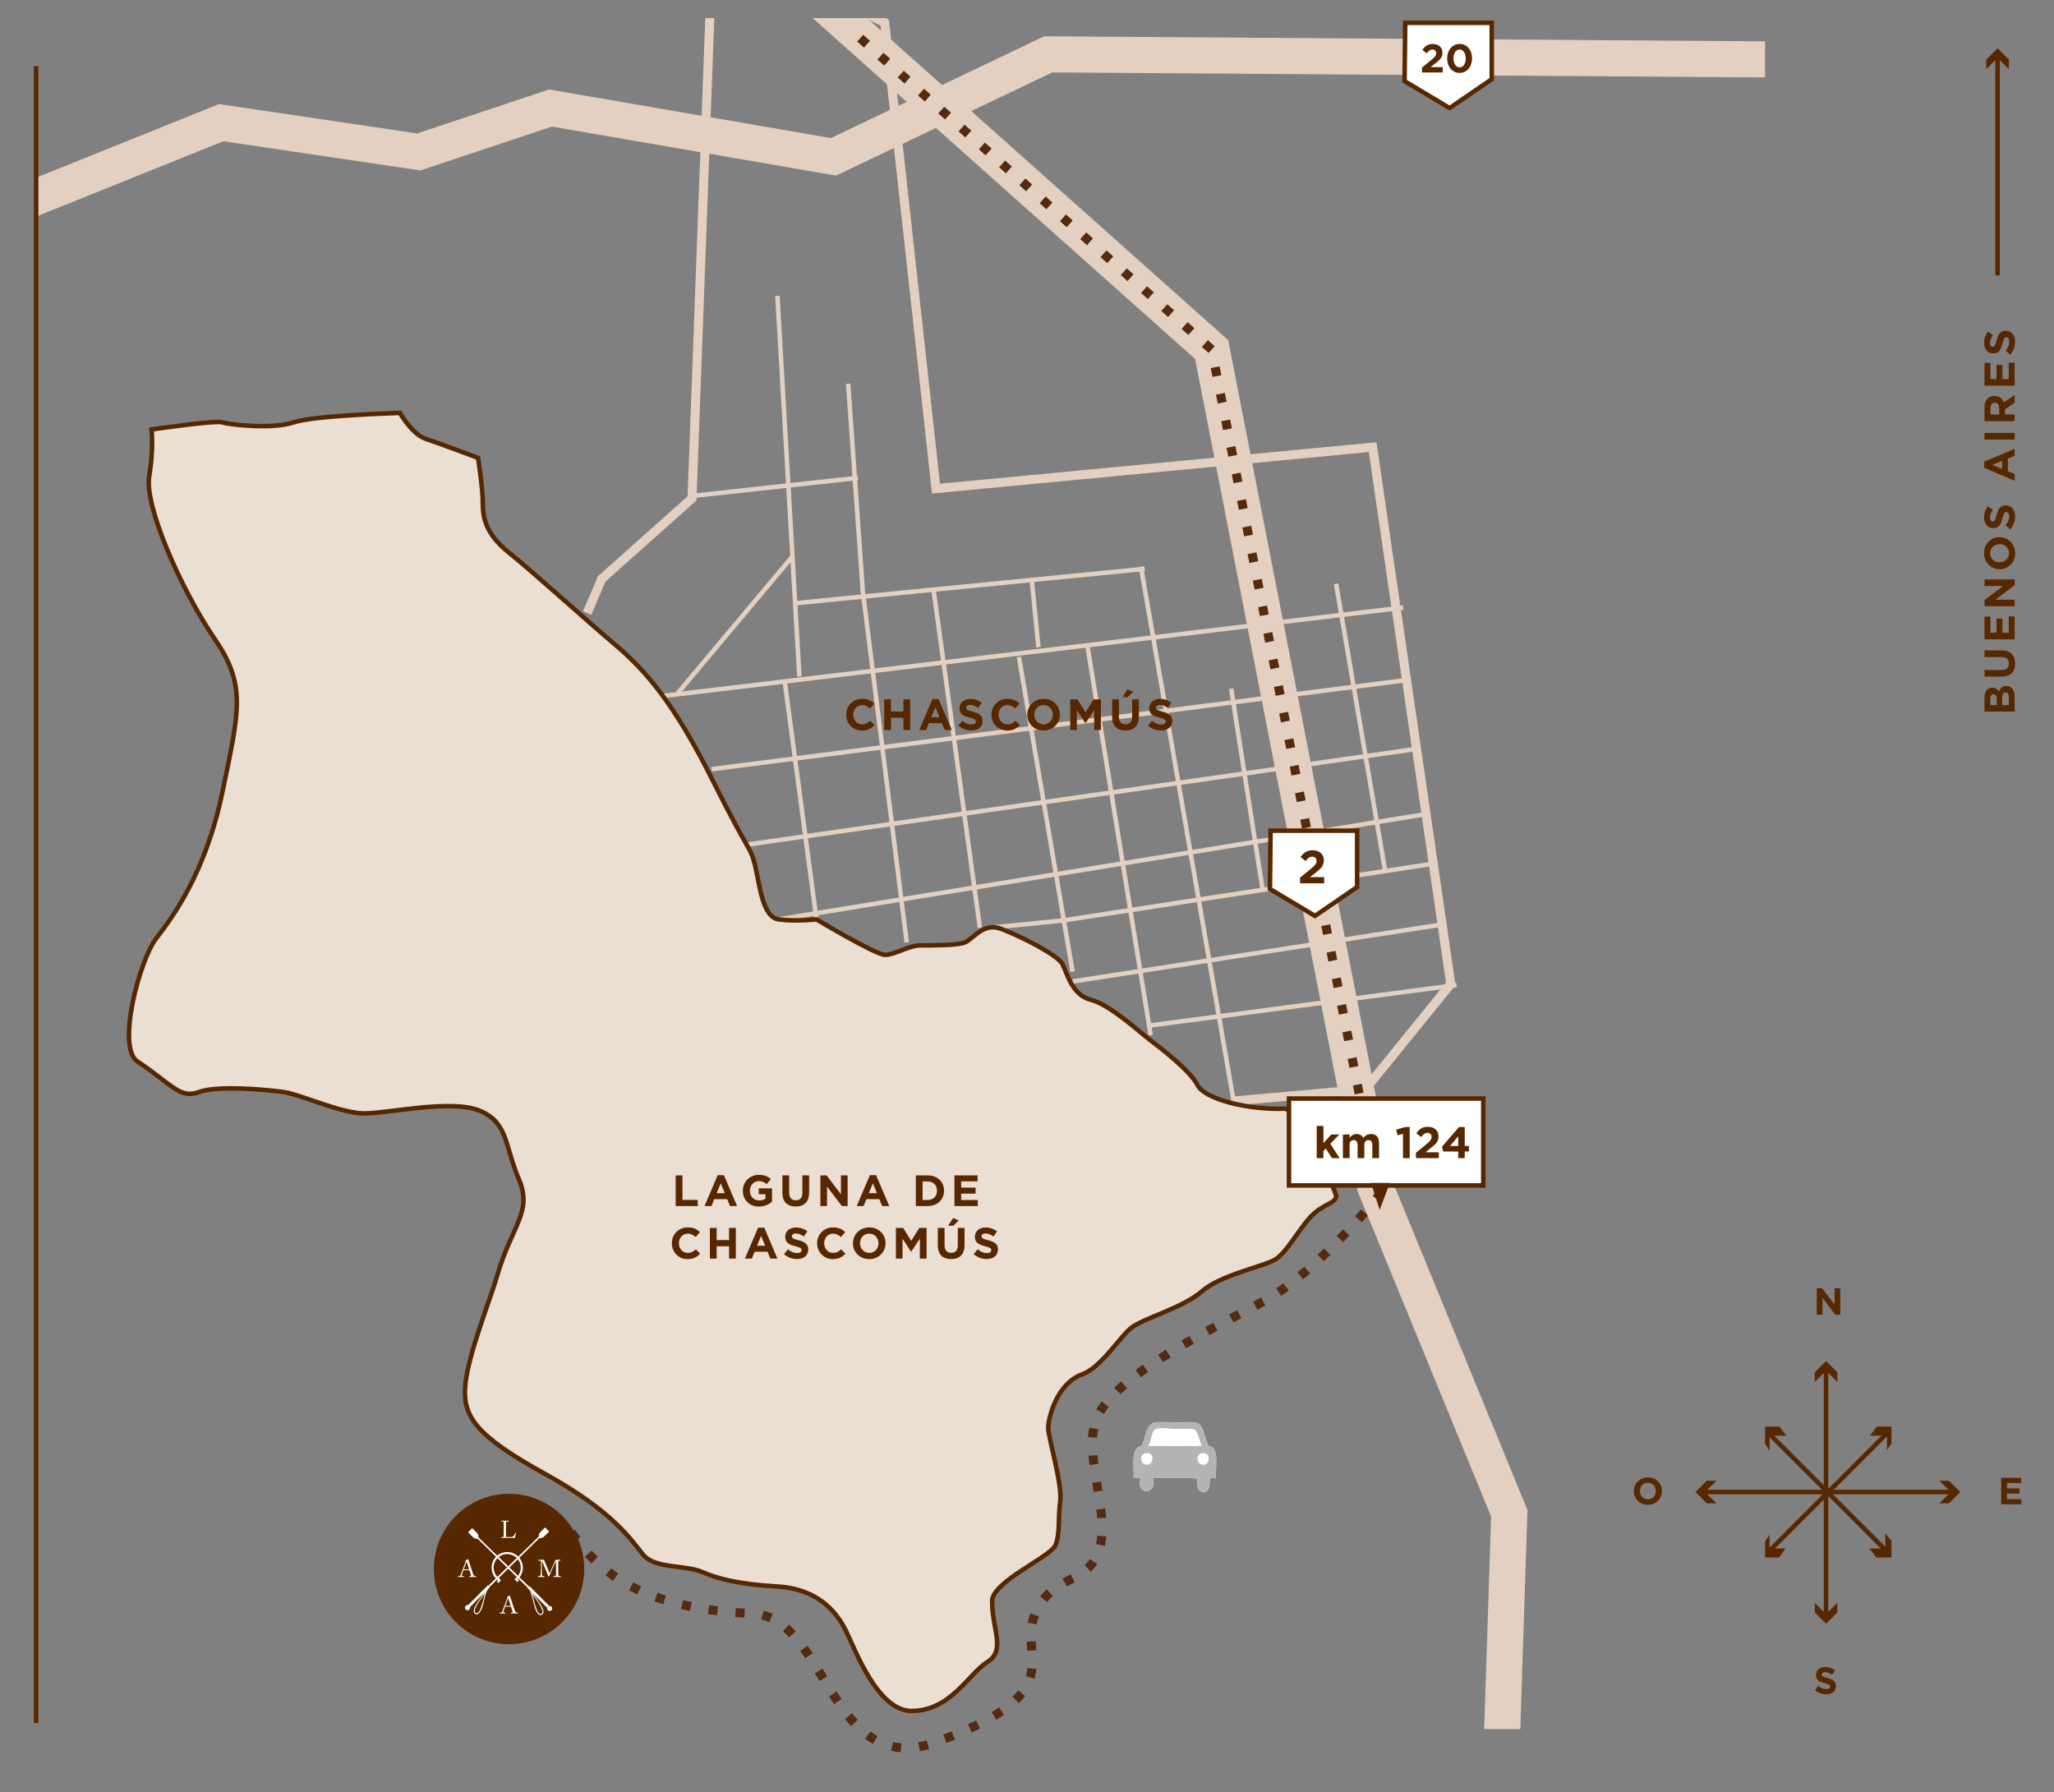 <?xml version="1.0" encoding="utf-8"?>
<!-- Generator: Adobe Illustrator 15.0.1, SVG Export Plug-In . SVG Version: 6.00 Build 0)  -->
<!DOCTYPE svg PUBLIC "-//W3C//DTD SVG 1.1//EN" "http://www.w3.org/Graphics/SVG/1.1/DTD/svg11.dtd">
<svg version="1.1" id="Layer_1" xmlns="http://www.w3.org/2000/svg" xmlns:xlink="http://www.w3.org/1999/xlink" x="0px" y="0px"
	 width="455px" height="397px" viewBox="0 0 455 397" enable-background="new 0 0 455 397" xml:space="preserve">
<rect x="0" y="0" width="455" height="397" fill="#808080" stroke="none"/>
<g>
	<g>
		<g>
			<path fill="#572700" d="M446.281,154.441v3.176h-6.676v-3.1c0-1.363,0.677-2.203,1.727-2.203h0.019c0.754,0,1.173,0.4,1.44,0.877
				c0.296-0.771,0.744-1.249,1.64-1.249h0.02C445.671,151.942,446.281,152.935,446.281,154.441z M441.58,153.773
				c-0.439,0-0.688,0.344-0.688,0.963v1.45h1.412v-1.354c0-0.648-0.21-1.059-0.706-1.059H441.58z M444.25,153.402
				c-0.448,0-0.725,0.333-0.725,1.086v1.698h1.469v-1.745c0-0.648-0.229-1.039-0.726-1.039H444.25z"/>
			<path fill="#572700" d="M446.386,146.996c0,1.793-1.001,2.89-2.966,2.89h-3.814v-1.469h3.776c1.088,0,1.65-0.544,1.65-1.44
				s-0.544-1.439-1.603-1.439h-3.824v-1.469h3.767C445.395,144.068,446.386,145.203,446.386,146.996z"/>
			<path fill="#572700" d="M446.281,141.621h-6.676v-5.036h1.307v3.577h1.354v-3.147h1.307v3.147h1.401v-3.625h1.307V141.621z"/>
			<path fill="#572700" d="M446.281,129.598l-4.244,3.233h4.244v1.449h-6.676v-1.354l4.11-3.128h-4.11v-1.45h6.676V129.598z"/>
			<path fill="#572700" d="M446.396,122.553c0,2.06-1.535,3.538-3.433,3.538h-0.02c-1.897,0-3.452-1.498-3.452-3.557
				c0-2.06,1.535-3.538,3.433-3.538h0.02C444.841,118.996,446.396,120.493,446.396,122.553z M442.943,120.531
				c-1.145,0-2.098,0.839-2.098,2.022s0.935,2.002,2.078,2.002h0.02c1.145,0,2.098-0.839,2.098-2.021s-0.935-2.003-2.078-2.003
				H442.943z"/>
			<path fill="#572700" d="M446.377,114.411c0,1.011-0.354,2.031-1.068,2.833l-1.04-0.868c0.496-0.601,0.812-1.23,0.812-1.993
				c0-0.601-0.239-0.963-0.63-0.963h-0.02c-0.371,0-0.562,0.229-0.849,1.345c-0.343,1.345-0.715,2.212-2.041,2.212h-0.019
				c-1.211,0-2.013-0.973-2.013-2.336c0-0.973,0.306-1.803,0.85-2.479l1.105,0.763c-0.41,0.591-0.657,1.173-0.657,1.736
				s0.257,0.858,0.581,0.858h0.02c0.438,0,0.581-0.286,0.877-1.44c0.354-1.354,0.84-2.117,2.003-2.117h0.02
				C445.633,111.96,446.377,112.971,446.377,114.411z"/>
			<path fill="#572700" d="M446.281,100.95l-1.497,0.61v2.823l1.497,0.61v1.497l-6.724-2.861v-1.354l6.724-2.861V100.95z
				 M441.322,102.972l2.165,0.887v-1.774L441.322,102.972z"/>
			<path fill="#572700" d="M446.281,97.368h-6.676v-1.469h6.676V97.368z"/>
			<path fill="#572700" d="M446.281,89.225l-2.137,1.43v1.154h2.137v1.468h-6.676v-3.052c0-1.573,0.83-2.518,2.203-2.518h0.019
				c1.078,0,1.755,0.582,2.07,1.431l2.384-1.631V89.225z M441.885,89.196c-0.629,0-0.954,0.438-0.954,1.154v1.459h1.917v-1.488
				c0-0.715-0.381-1.125-0.943-1.125H441.885z"/>
			<path fill="#572700" d="M446.281,85.432h-6.676v-5.035h1.307v3.576h1.354v-3.147h1.307v3.147h1.401v-3.624h1.307V85.432z"/>
			<path fill="#572700" d="M446.377,75.717c0,1.011-0.354,2.031-1.068,2.833l-1.04-0.868c0.496-0.601,0.812-1.23,0.812-1.993
				c0-0.601-0.239-0.963-0.63-0.963h-0.02c-0.371,0-0.562,0.229-0.849,1.345c-0.343,1.345-0.715,2.212-2.041,2.212h-0.019
				c-1.211,0-2.013-0.973-2.013-2.336c0-0.973,0.306-1.803,0.85-2.479l1.105,0.763c-0.41,0.591-0.657,1.173-0.657,1.736
				s0.257,0.858,0.581,0.858h0.02c0.438,0,0.581-0.286,0.877-1.44c0.354-1.354,0.84-2.117,2.003-2.117h0.02
				C445.633,73.266,446.377,74.277,446.377,75.717z"/>
		</g>
	</g>
	<g>
		<g>
			<line fill="none" stroke="#572700" stroke-miterlimit="10" x1="442.5" y1="61" x2="442.5" y2="12"/>
			<g>
				<polygon fill="#572700" points="445,15.333 442.5,12.822 440,15.333 440,13.203 442.5,10.693 445,13.203 				"/>
			</g>
		</g>
	</g>
</g>
<g>
	<defs>
		<rect id="SVGID_1_" x="8" y="4" width="383" height="379"/>
	</defs>
	<clipPath id="SVGID_2_">
		<use xlink:href="#SVGID_1_"  overflow="visible"/>
	</clipPath>
	<g clip-path="url(#SVGID_2_)">
		<line fill="none" stroke="#E3D0C0" stroke-miterlimit="10" x1="146.811" y1="154.17" x2="310.828" y2="134.573"/>
		<line fill="none" stroke="#E3D0C0" stroke-miterlimit="10" x1="157.617" y1="170.384" x2="311.673" y2="150.621"/>
		<line fill="none" stroke="#E3D0C0" stroke-miterlimit="10" x1="165.185" y1="187.135" x2="314.206" y2="165.825"/>
		<line fill="none" stroke="#E3D0C0" stroke-miterlimit="10" x1="172.477" y1="203.647" x2="316.741" y2="180.183"/>
		<polyline fill="none" stroke="#E3D0C0" stroke-miterlimit="10" points="318.43,191.163 235.438,203.89 219.227,205.512 		"/>
		<line fill="none" stroke="#E3D0C0" stroke-miterlimit="10" x1="237.604" y1="217.4" x2="320.119" y2="204.678"/>
		<line fill="none" stroke="#E3D0C0" stroke-miterlimit="10" x1="254.896" y1="227.128" x2="322.652" y2="218.192"/>
		<line fill="none" stroke="#E3D0C0" stroke-miterlimit="10" x1="175.989" y1="133.636" x2="253.575" y2="126"/>
		<line fill="none" stroke="#E3D0C0" stroke-miterlimit="10" x1="230.036" y1="143.362" x2="228.595" y2="128.882"/>
		<line fill="none" stroke="#E3D0C0" stroke-miterlimit="10" x1="177.074" y1="149.847" x2="172.211" y2="65.541"/>
		<line fill="none" stroke="#E3D0C0" stroke-miterlimit="10" x1="153.291" y1="109.857" x2="190.044" y2="105.855"/>
		<line fill="none" stroke="#E3D0C0" stroke-miterlimit="10" x1="240.845" y1="142.821" x2="254.896" y2="229.289"/>
		<line fill="none" stroke="#E3D0C0" stroke-miterlimit="10" x1="252.733" y1="125.529" x2="273.269" y2="243.881"/>
		<line fill="none" stroke="#E3D0C0" stroke-miterlimit="10" x1="272.729" y1="152.549" x2="279.752" y2="197.405"/>
		<line fill="none" stroke="#E3D0C0" stroke-miterlimit="10" x1="295.969" y1="129.311" x2="306.775" y2="192.54"/>
		<line fill="none" stroke="#E3D0C0" stroke-miterlimit="10" x1="237.604" y1="215.238" x2="225.713" y2="145.524"/>
		<line fill="none" stroke="#E3D0C0" stroke-miterlimit="10" x1="175.454" y1="123.366" x2="150.053" y2="153.63"/>
		<line fill="none" stroke="#E3D0C0" stroke-miterlimit="10" x1="217.066" y1="205.511" x2="206.799" y2="130.635"/>
		<polyline fill="none" stroke="#E3D0C0" stroke-miterlimit="10" points="200.854,208.753 191.125,130.933 187.883,84.996 		"/>
		<line fill="none" stroke="#E3D0C0" stroke-miterlimit="10" x1="180.862" y1="203.647" x2="173.832" y2="150.927"/>
		<polyline fill="none" stroke="#E3D0C0" stroke-width="2" stroke-miterlimit="10" points="130.057,135.797 133.299,128.229 
			153.296,110.397 157.617,-6.334 168.428,-8.496 195.988,5.015 207.338,108.234 304.073,99.049 321.367,217.941 302.452,241.272 
			273.269,243.881 		"/>
		<polyline fill="none" stroke="#E3D0C0" stroke-width="8" stroke-miterlimit="10" points="335.957,437.354 332.176,401.144 
			334.337,335.213 304.613,262.797 268.405,77.432 148.969,-29.033 97.909,-163.584 		"/>
		<polyline fill="none" stroke="#E3D0C0" stroke-width="8" stroke-miterlimit="10" points="391.349,13.159 232.195,12.041 
			184.638,34.738 121.948,23.93 92.767,33.656 48.991,27.172 4.677,45.006 -12.076,59.058 		"/>
		<g>
			<polygon fill="#FFFFFF" stroke="#572700" stroke-miterlimit="10" points="311.283,5.062 330.453,5.062 330.453,17.546 
				321.118,23.937 311.139,17.974 			"/>
			<g>
				<g>
					<path fill="#572700" d="M316.038,11.807l-0.958-0.771c0.612-0.833,1.205-1.286,2.314-1.286c1.321,0,2.138,0.762,2.138,1.925
						c0,1.036-0.532,1.56-1.633,2.411l-1.01,0.781h2.705v1.18H315v-1.083l2.065-1.693c0.772-0.638,1.074-0.976,1.074-1.489
						c0-0.522-0.347-0.807-0.833-0.807C316.826,10.974,316.499,11.239,316.038,11.807z"/>
					<path fill="#572700" d="M323.323,16.153c-1.658,0-2.749-1.393-2.749-3.202c0-1.809,1.108-3.219,2.767-3.219
						c1.659,0,2.749,1.392,2.749,3.2C326.09,14.742,324.98,16.153,323.323,16.153z M323.323,10.965
						c-0.824,0-1.348,0.825-1.348,1.968c0,1.144,0.54,1.986,1.365,1.986s1.348-0.833,1.348-1.968
						C324.688,11.816,324.147,10.965,323.323,10.965z"/>
				</g>
			</g>
		</g>
		<g>
			<g>
				<path fill="#572700" d="M190.929,161.823c-1.999,0-3.483-1.543-3.483-3.493v-0.02c0-1.932,1.455-3.514,3.542-3.514
					c1.281,0,2.048,0.428,2.679,1.049l-0.951,1.097c-0.524-0.476-1.058-0.767-1.737-0.767c-1.146,0-1.97,0.951-1.97,2.115v0.02
					c0,1.164,0.805,2.135,1.97,2.135c0.776,0,1.252-0.311,1.785-0.796l0.951,0.961C193.016,161.357,192.239,161.823,190.929,161.823
					z"/>
				<path fill="#572700" d="M200.125,161.707v-2.727h-2.756v2.727h-1.494v-6.793h1.494v2.688h2.756v-2.688h1.495v6.793H200.125z"/>
				<path fill="#572700" d="M209.272,161.707l-0.621-1.523h-2.872l-0.621,1.523h-1.523l2.911-6.842h1.378l2.911,6.842H209.272z
					 M207.215,156.66l-0.902,2.203h1.806L207.215,156.66z"/>
				<path fill="#572700" d="M215.169,161.804c-1.028,0-2.067-0.358-2.882-1.087l0.883-1.058c0.611,0.505,1.252,0.825,2.028,0.825
					c0.611,0,0.98-0.243,0.98-0.641v-0.02c0-0.378-0.233-0.572-1.368-0.863c-1.369-0.35-2.252-0.729-2.252-2.077v-0.02
					c0-1.232,0.99-2.048,2.378-2.048c0.989,0,1.834,0.311,2.522,0.864l-0.776,1.126c-0.602-0.418-1.193-0.67-1.766-0.67
					c-0.573,0-0.874,0.262-0.874,0.592v0.02c0,0.446,0.292,0.592,1.466,0.893c1.378,0.359,2.154,0.854,2.154,2.038v0.02
					C217.663,161.047,216.635,161.804,215.169,161.804z"/>
				<path fill="#572700" d="M223.113,161.823c-1.999,0-3.483-1.543-3.483-3.493v-0.02c0-1.932,1.455-3.514,3.542-3.514
					c1.281,0,2.048,0.428,2.679,1.049l-0.951,1.097c-0.524-0.476-1.058-0.767-1.737-0.767c-1.146,0-1.97,0.951-1.97,2.115v0.02
					c0,1.164,0.805,2.135,1.97,2.135c0.776,0,1.252-0.311,1.785-0.796l0.951,0.961C225.2,161.357,224.424,161.823,223.113,161.823z"
					/>
				<path fill="#572700" d="M231.164,161.823c-2.096,0-3.6-1.562-3.6-3.493v-0.02c0-1.932,1.523-3.514,3.619-3.514
					c2.097,0,3.601,1.562,3.601,3.494v0.02C234.784,160.241,233.261,161.823,231.164,161.823z M233.222,158.311
					c0-1.165-0.854-2.135-2.058-2.135c-1.203,0-2.037,0.951-2.037,2.115v0.02c0,1.164,0.854,2.135,2.057,2.135
					c1.204,0,2.038-0.951,2.038-2.115V158.311z"/>
				<path fill="#572700" d="M242.389,161.707v-4.435l-1.912,2.901h-0.039l-1.893-2.873v4.406h-1.465v-6.793h1.61l1.786,2.872
					l1.785-2.872h1.611v6.793H242.389z"/>
				<path fill="#572700" d="M249.303,161.813c-1.824,0-2.94-1.019-2.94-3.018v-3.882h1.495v3.843c0,1.106,0.553,1.679,1.465,1.679
					s1.466-0.553,1.466-1.63v-3.892h1.494v3.833C252.282,160.805,251.128,161.813,249.303,161.813z M248.653,154.429l1.097-1.718
					l1.271,0.553l-1.242,1.165H248.653z"/>
				<path fill="#572700" d="M257.189,161.804c-1.028,0-2.066-0.358-2.882-1.087l0.883-1.058c0.611,0.505,1.252,0.825,2.028,0.825
					c0.611,0,0.98-0.243,0.98-0.641v-0.02c0-0.378-0.233-0.572-1.369-0.863c-1.368-0.35-2.251-0.729-2.251-2.077v-0.02
					c0-1.232,0.99-2.048,2.378-2.048c0.989,0,1.834,0.311,2.522,0.864l-0.776,1.126c-0.602-0.418-1.193-0.67-1.766-0.67
					s-0.874,0.262-0.874,0.592v0.02c0,0.446,0.292,0.592,1.466,0.893c1.378,0.359,2.154,0.854,2.154,2.038v0.02
					C259.684,161.047,258.655,161.804,257.189,161.804z"/>
			</g>
		</g>
		<path fill="#EBDED2" stroke="#572700" stroke-miterlimit="10" d="M33.561,95.137c0,0,14.152-2.098,15.727-1.573
			c1.57,0.524,11.008,1.573,15.727,0c4.717-1.572,23.588-2.097,23.588-2.097s2.622,4.717,5.767,5.766
			c3.146,1.049,11.534,4.194,11.534,4.194s1.048,6.814,1.048,9.96c0,3.145,0.523,6.814,5.767,11.008
			c5.24,4.194,16.775,14.678,23.589,20.444c6.814,5.768,13.105,13.104,21.493,29.88c8.387,16.773,8.387,14.679,9.436,18.872
			c1.047,4.194,1.573,11.532,5.242,12.057c3.668,0.524,8.386,0,8.386,0s13.106,7.863,15.203,7.863s5.242-2.098,7.863-2.098
			c2.62,0,7.339,0,9.437-0.523c2.095-0.523,4.193-4.718,8.387-3.145c4.194,1.572,12.58,5.766,13.629,7.862
			c1.048,2.097,2.098,6.814,6.293,7.863c4.192,1.049,11.007,7.339,13.104,8.911c2.097,1.573,8.912,6.816,10.484,9.961
			c1.573,3.146,11.197,5.557,19.395,5.241c2.124-0.08,11.311,17.802,11.311,19.374c0,1.571-2.783,1.704-5.404,4.324
			c-2.621,2.621-5.484,8.154-8.105,9.728c-2.621,1.571-12.02,3.354-16.213,7.025c-4.194,3.669-13.052,6.009-15.672,8.106
			c-2.623,2.097-6.629,8.747-10.809,10.269c-5.767,2.096-7.566,9.791-7.566,11.889s3.184,12.635,2.659,16.304
			c-0.524,3.671,0.011,7.015-1.038,9.637c-1.048,2.62-14.052,8.105-14.052,12.43c0,6.312,3.115,10.888-1.08,13.511
			c-4.194,2.621-8.105,10.809-16.754,10.809c-7.585,0-12.494-13.641-14.591-17.834c-2.098-4.193-6.221-9.205-15.131-9.729
			c-8.631-0.508-13.084-1.67-16.755-3.241c-3.669-1.573-10.349-0.638-12.97-3.782c-2.62-3.146-6.415-9.448-21.617-17.835
			c-15.201-8.389-18.358-12.642-17.834-19.457c0.525-6.812,5.607-19.353,7.027-24.317c3.242-11.35,8.009-14.278,4.863-21.618
			c-3.146-7.339-2.357-12.511-8.646-15.132c-6.292-2.62-20.298,0.59-25.541,0.59c-5.24,0-14.152-4.193-17.821-4.719
			c-3.671-0.523-14.681-1.571-18.872,0c-4.194,1.574-6.063-1.768-13.631-6.813c-4.658-3.108,0.524-22.541,4.195-27.259
			c3.668-4.719,11.008-14.68,14.678-32.502c3.669-17.822,5.294-23.476-1.574-33.55c-7.862-11.531-15.726-29.879-14.677-36.17
			C34.086,99.329,33.561,95.137,33.561,95.137z"/>
		<g>
			<g>
				<path fill="#572700" d="M149.679,267.148v-6.793h1.494v5.435h3.387v1.358H149.679z"/>
				<path fill="#572700" d="M161.709,267.148l-0.621-1.523h-2.872l-0.621,1.523h-1.524l2.912-6.842h1.378l2.911,6.842H161.709z
					 M159.651,262.102l-0.902,2.203h1.806L159.651,262.102z"/>
				<path fill="#572700" d="M168.121,267.265c-2.116,0-3.571-1.484-3.571-3.493v-0.02c0-1.932,1.504-3.514,3.562-3.514
					c1.223,0,1.96,0.33,2.669,0.932l-0.941,1.136c-0.524-0.437-0.99-0.688-1.776-0.688c-1.087,0-1.95,0.96-1.95,2.115v0.02
					c0,1.242,0.854,2.154,2.057,2.154c0.544,0,1.029-0.136,1.407-0.407v-0.971h-1.504v-1.291h2.95v2.95
					C170.324,266.779,169.363,267.265,168.121,267.265z"/>
				<path fill="#572700" d="M176.258,267.255c-1.824,0-2.94-1.019-2.94-3.018v-3.882h1.495v3.843c0,1.106,0.553,1.679,1.465,1.679
					s1.466-0.553,1.466-1.63v-3.892h1.494v3.833C179.237,266.246,178.083,267.255,176.258,267.255z"/>
				<path fill="#572700" d="M186.493,267.148l-3.29-4.318v4.318h-1.475v-6.793h1.378l3.183,4.183v-4.183h1.476v6.793H186.493z"/>
				<path fill="#572700" d="M195.417,267.148l-0.621-1.523h-2.872l-0.621,1.523h-1.523l2.911-6.842h1.378l2.911,6.842H195.417z
					 M193.359,262.102l-0.902,2.203h1.806L193.359,262.102z"/>
				<path fill="#572700" d="M205.523,267.148h-2.649v-6.793h2.649c2.135,0,3.609,1.465,3.609,3.377v0.02
					C209.133,265.664,207.658,267.148,205.523,267.148z M207.57,263.752c0-1.203-0.824-2.048-2.047-2.048h-1.155v4.096h1.155
					c1.223,0,2.047-0.825,2.047-2.028V263.752z"/>
				<path fill="#572700" d="M211.43,267.148v-6.793h5.124v1.329h-3.64v1.378h3.203v1.33h-3.203v1.427h3.688v1.329H211.43z"/>
				<path fill="#572700" d="M152.31,278.905c-1.999,0-3.483-1.543-3.483-3.493v-0.02c0-1.932,1.455-3.514,3.542-3.514
					c1.281,0,2.048,0.428,2.679,1.049l-0.951,1.097c-0.524-0.476-1.058-0.767-1.737-0.767c-1.146,0-1.97,0.951-1.97,2.115v0.02
					c0,1.164,0.805,2.135,1.97,2.135c0.776,0,1.252-0.311,1.785-0.796l0.951,0.961C154.396,278.439,153.62,278.905,152.31,278.905z"
					/>
				<path fill="#572700" d="M161.506,278.789v-2.727h-2.756v2.727h-1.494v-6.793h1.494v2.688h2.756v-2.688h1.495v6.793H161.506z"/>
				<path fill="#572700" d="M170.653,278.789l-0.621-1.523h-2.872l-0.621,1.523h-1.523l2.911-6.842h1.378l2.911,6.842H170.653z
					 M168.596,273.742l-0.902,2.203h1.806L168.596,273.742z"/>
				<path fill="#572700" d="M176.55,278.886c-1.028,0-2.067-0.358-2.882-1.087l0.883-1.058c0.611,0.505,1.252,0.825,2.028,0.825
					c0.611,0,0.98-0.243,0.98-0.641v-0.02c0-0.378-0.233-0.572-1.368-0.863c-1.369-0.35-2.252-0.729-2.252-2.077v-0.02
					c0-1.232,0.99-2.048,2.378-2.048c0.989,0,1.834,0.311,2.522,0.864l-0.776,1.126c-0.602-0.418-1.193-0.67-1.766-0.67
					c-0.573,0-0.874,0.262-0.874,0.592v0.02c0,0.446,0.292,0.592,1.466,0.893c1.378,0.359,2.154,0.854,2.154,2.038v0.02
					C179.044,278.129,178.016,278.886,176.55,278.886z"/>
				<path fill="#572700" d="M184.494,278.905c-1.999,0-3.483-1.543-3.483-3.493v-0.02c0-1.932,1.455-3.514,3.542-3.514
					c1.281,0,2.048,0.428,2.679,1.049l-0.951,1.097c-0.524-0.476-1.058-0.767-1.737-0.767c-1.146,0-1.97,0.951-1.97,2.115v0.02
					c0,1.164,0.805,2.135,1.97,2.135c0.776,0,1.252-0.311,1.785-0.796l0.951,0.961C186.581,278.439,185.805,278.905,184.494,278.905
					z"/>
				<path fill="#572700" d="M192.545,278.905c-2.096,0-3.6-1.562-3.6-3.493v-0.02c0-1.932,1.523-3.514,3.619-3.514
					c2.097,0,3.601,1.562,3.601,3.494v0.02C196.165,277.323,194.642,278.905,192.545,278.905z M194.603,275.393
					c0-1.165-0.854-2.135-2.058-2.135c-1.203,0-2.037,0.951-2.037,2.115v0.02c0,1.164,0.854,2.135,2.057,2.135
					c1.204,0,2.038-0.951,2.038-2.115V275.393z"/>
				<path fill="#572700" d="M203.77,278.789v-4.435l-1.912,2.901h-0.039l-1.893-2.873v4.406h-1.465v-6.793h1.61l1.786,2.872
					l1.785-2.872h1.611v6.793H203.77z"/>
				<path fill="#572700" d="M210.684,278.896c-1.824,0-2.94-1.019-2.94-3.018v-3.882h1.495v3.843c0,1.106,0.553,1.679,1.465,1.679
					s1.466-0.553,1.466-1.63v-3.892h1.494v3.833C213.663,277.887,212.509,278.896,210.684,278.896z M210.034,271.511l1.097-1.718
					l1.271,0.553l-1.242,1.165H210.034z"/>
				<path fill="#572700" d="M218.57,278.886c-1.028,0-2.066-0.358-2.882-1.087l0.883-1.058c0.611,0.505,1.252,0.825,2.028,0.825
					c0.611,0,0.98-0.243,0.98-0.641v-0.02c0-0.378-0.233-0.572-1.369-0.863c-1.368-0.35-2.251-0.729-2.251-2.077v-0.02
					c0-1.232,0.99-2.048,2.378-2.048c0.989,0,1.834,0.311,2.522,0.864l-0.776,1.126c-0.602-0.418-1.193-0.67-1.766-0.67
					s-0.874,0.262-0.874,0.592v0.02c0,0.446,0.292,0.592,1.466,0.893c1.378,0.359,2.154,0.854,2.154,2.038v0.02
					C221.064,278.129,220.036,278.886,218.57,278.886z"/>
			</g>
		</g>
	</g>
</g>
<g>
	<g>
		<g>
			<path fill="#572700" d="M406.56,291.219l-2.84-3.728v3.728h-1.272v-5.864h1.189l2.747,3.61v-3.61h1.273v5.864H406.56z"/>
		</g>
	</g>
	<g>
		<g>
			<path fill="#572700" d="M404.533,375.294c-0.889,0-1.785-0.311-2.488-0.938l0.762-0.913c0.528,0.436,1.081,0.712,1.751,0.712
				c0.528,0,0.847-0.209,0.847-0.553v-0.017c0-0.327-0.201-0.494-1.182-0.746c-1.181-0.301-1.943-0.628-1.943-1.792v-0.017
				c0-1.064,0.854-1.768,2.053-1.768c0.854,0,1.583,0.268,2.178,0.745l-0.67,0.972c-0.52-0.36-1.03-0.578-1.525-0.578
				c-0.494,0-0.754,0.227-0.754,0.511v0.018c0,0.385,0.252,0.511,1.266,0.771c1.189,0.31,1.859,0.737,1.859,1.759v0.017
				C406.686,374.641,405.798,375.294,404.533,375.294z"/>
		</g>
	</g>
	<g>
		<g>
			<path fill="#572700" d="M365.026,333.314c-1.81,0-3.107-1.349-3.107-3.016v-0.017c0-1.667,1.314-3.033,3.124-3.033
				s3.108,1.349,3.108,3.017v0.017C368.151,331.949,366.836,333.314,365.026,333.314z M366.803,330.282
				c0-1.006-0.737-1.844-1.776-1.844s-1.759,0.821-1.759,1.827v0.017c0,1.005,0.737,1.843,1.775,1.843
				c1.039,0,1.76-0.821,1.76-1.826V330.282z"/>
		</g>
	</g>
	<g>
		<g>
			<path fill="#572700" d="M443.295,333.215v-5.864h4.423v1.148h-3.142v1.189h2.765v1.147h-2.765v1.231h3.184v1.147H443.295z"/>
		</g>
	</g>
	<g>
		<g>
			<line fill="none" stroke="#572700" stroke-miterlimit="10" x1="404.5" y1="331" x2="404.5" y2="303"/>
			<g>
				<polygon fill="#572700" points="407,306.125 404.5,303.614 402,306.125 402,303.994 404.5,301.485 407,303.994 				"/>
			</g>
		</g>
	</g>
	<g>
		<g>
			<line fill="none" stroke="#572700" stroke-miterlimit="10" x1="405" y1="330.5" x2="433" y2="330.5"/>
			<g>
				<polygon fill="#572700" points="429.605,333 432.116,330.5 429.605,328 431.736,328 434.245,330.5 431.736,333 				"/>
			</g>
		</g>
	</g>
	<g>
		<g>
			<line fill="none" stroke="#572700" stroke-miterlimit="10" x1="404.5" y1="331" x2="404.5" y2="358"/>
			<g>
				<polygon fill="#572700" points="402,355.034 404.5,357.545 407,355.034 407,357.165 404.5,359.674 402,357.165 				"/>
			</g>
		</g>
	</g>
	<g>
		<g>
			<line fill="none" stroke="#572700" stroke-miterlimit="10" x1="405" y1="330.5" x2="377" y2="330.5"/>
			<g>
				<polygon fill="#572700" points="380.214,328 377.703,330.5 380.214,333 378.083,333 375.574,330.5 378.083,328 				"/>
			</g>
		</g>
	</g>
	<g>
		<g>
			<line fill="none" stroke="#572700" stroke-miterlimit="10" x1="404.947" y1="330.618" x2="391.829" y2="317.499"/>
			<g>
				<polygon fill="#572700" points="395.688,318 392,318 392,321.357 391,319.852 391,316 394.182,316 				"/>
			</g>
		</g>
	</g>
	<g>
		<g>
			<line fill="none" stroke="#572700" stroke-miterlimit="10" x1="404.988" y1="330.501" x2="418.11" y2="317.38"/>
			<g>
				<polygon fill="#572700" points="418,321.238 418,318 414.252,318 415.758,316 419,316 419,319.732 				"/>
			</g>
		</g>
	</g>
	<g>
		<g>
			<line fill="none" stroke="#572700" stroke-miterlimit="10" x1="404.873" y1="330.542" x2="417.992" y2="343.661"/>
			<g>
				<polygon fill="#572700" points="414.134,343 417.684,343 417.588,339.627 419,341.309 419,345 415.641,345 				"/>
			</g>
		</g>
	</g>
	<g>
		<g>
			<line fill="none" stroke="#572700" stroke-miterlimit="10" x1="404.83" y1="330.66" x2="391.71" y2="343.778"/>
			<g>
				<polygon fill="#572700" points="392,339.92 392,343 395.568,343 394.062,345 391,345 391,341.426 				"/>
			</g>
		</g>
	</g>
</g>
<line fill="none" stroke="#572700" stroke-miterlimit="10" x1="8" y1="14.656" x2="8" y2="381.656"/>
<path fill="none" stroke="#552A0E" stroke-width="2" stroke-miterlimit="10" stroke-dasharray="2,4" d="M126.586,339.456
	c5.264,7.368,13.684,16.843,40,17.947c16.828,0.706,17.146,37.147,40.947,28.421c31.579-11.578,16.749-19.097,22.263-29.421
	c3.016-5.646,7.124-5.816,10.474-8.421c9.474-7.368-2.105-25.368,3.158-34.842s25.263-18.79,36.842-25.105
	s25.264-23.315,25.264-23.315L268.405,77.432L188.684,6.813"/>
<g id="WEfnPk_1_">
	<g>
		<path fill-rule="evenodd" clip-rule="evenodd" fill="#FFFFFF" d="M267.743,320.284c-0.933-1.416-0.889-4.269-2.403-4.999
			c-0.973-0.469-3.022-0.191-4.615-0.191c-1.748,0-3.468-0.225-4.806,0c-2.257,0.378-2.094,3.666-3.077,5.19
			c-2.483,0.463-1.552,4.344-1.729,7.115c0.499,0.045,1.192-0.104,1.539,0.096c-1.047,3.871,3.796,3.727,2.69-0.096
			c3.27,0.062,6.793-0.129,9.903,0.096c-0.16,1.76,0.099,2.979,1.345,2.979c1.445,0,1.331-1.488,1.441-3.075
			c0.449,0,0.897,0,1.348,0C269.141,324.721,270.244,320.7,267.743,320.284z"/>
		<path fill-rule="evenodd" clip-rule="evenodd" fill="#B4B4B4" d="M269.379,327.399c-0.45,0-0.898,0-1.348,0
			c-0.11,1.587,0.004,3.075-1.441,3.075c-1.246,0-1.505-1.22-1.345-2.979c-3.11-0.225-6.634-0.033-9.903-0.096
			c1.105,3.822-3.737,3.967-2.69,0.096c-0.347-0.2-1.04-0.051-1.539-0.096c0.178-2.771-0.754-6.652,1.729-7.115
			c0.983-1.524,0.82-4.812,3.077-5.19c1.338-0.225,3.058,0,4.806,0c1.593,0,3.643-0.277,4.615,0.191
			c1.515,0.73,1.471,3.583,2.403,4.999C270.244,320.7,269.141,324.721,269.379,327.399z M264.571,316.631
			c-1.264-0.174-2.685-0.096-4.135-0.096c-1.448,0-3.222-0.379-4.325,0c-1.103,0.378-1.042,2.847-1.73,3.749
			c3.909-0.063,8.075,0.129,11.824-0.096C265.552,319.111,265.523,317.41,264.571,316.631z M254.092,324.418
			c1.524-0.044,1.682-2.889-0.288-2.499C252.241,322.229,252.67,324.461,254.092,324.418z M266.686,324.418
			c1.441-0.125,1.46-2.888-0.384-2.499C264.715,322.253,265.103,324.556,266.686,324.418z"/>
		<path fill-rule="evenodd" clip-rule="evenodd" fill="#FFFFFF" d="M266.205,320.188c-3.749,0.225-7.915,0.032-11.824,0.096
			c0.688-0.902,0.628-3.371,1.73-3.749c1.104-0.379,2.877,0,4.325,0c1.45,0,2.871-0.078,4.135,0.096
			C265.523,317.41,265.552,319.111,266.205,320.188z"/>
		<path fill-rule="evenodd" clip-rule="evenodd" fill="#FFFFFF" d="M253.804,321.919c1.97-0.39,1.812,2.455,0.288,2.499
			C252.67,324.461,252.241,322.229,253.804,321.919z"/>
		<path fill-rule="evenodd" clip-rule="evenodd" fill="#FFFFFF" d="M266.302,321.919c1.844-0.389,1.825,2.374,0.384,2.499
			C265.103,324.556,264.715,322.253,266.302,321.919z"/>
	</g>
</g>
<g>
	<g>
		<g>
			<circle fill="#572700" cx="112.759" cy="347.543" r="16.656"/>
			<g>
				<g>
					<g>
						<polyline fill="#FFFFFF" points="103.533,355.693 108.086,351.142 108.518,351.573 103.963,356.127 						"/>
					</g>
					<g>
						<circle fill="#FFFFFF" cx="103.572" cy="356.114" r="0.566"/>
					</g>
					<g>
						<path fill="#FFFFFF" d="M108.18,351.24l11.137-10.839c0,0,0.082-0.085,0.063-0.428c-0.017-0.342,0.351-0.635,0.554-0.839
							c0.205-0.205,0.801-0.799,0.801-0.799l0.912,0.913l-0.727,0.725c0,0-0.534,0.524-0.744,0.626
							c-0.213,0.103-0.648,0.061-0.753,0.162c-0.102,0.104-10.968,10.755-10.968,10.755"/>
					</g>
					<g>
						<g>
							<g>
								<path fill="#FFFFFF" d="M107.763,352.098c0,0-0.173,0.354-0.303,0.529c-0.124,0.174-0.869,1.111-1.499,2.054
									c-0.636,0.95-1.525,2.307-0.668,2.805c0.86,0.497,1.484-1.221,1.623-1.717c0.14-0.499,0.558-2.217,0.703-2.771
									c0.144-0.551,0.648-1.237,0.648-1.237L107.763,352.098z M105.371,357.251c-1.002-0.535,2.043-4.241,2.043-4.241
									C106.92,354.752,106.375,357.783,105.371,357.251z"/>
							</g>
						</g>
					</g>
				</g>
			</g>
			<g>
				<g>
					<g>
						<path fill="#FFFFFF" d="M121.676,355.739l-4.424-4.427l-0.099,0.096l0.003,0.004l-0.278,0.277l-0.002-0.003l-0.06,0.059
							l0.383,0.382c-0.075-0.115-0.131-0.192-0.131-0.192l0.503,0.337c0,0,0.173,0.354,0.3,0.527
							c0.002,0.002,0.005,0.005,0.005,0.005l3.347,3.348c0.024-0.097,0.064-0.189,0.141-0.263
							C121.452,355.801,121.562,355.757,121.676,355.739z"/>
					</g>
					<g>
						<path fill="#FFFFFF" d="M122.16,355.889c-0.134-0.134-0.315-0.177-0.484-0.149l0.125,0.127l-0.43,0.433l-0.148-0.147
							c-0.046,0.187-0.006,0.389,0.141,0.535c0.221,0.22,0.576,0.22,0.797,0C122.38,356.466,122.38,356.107,122.16,355.889z"/>
					</g>
					<g>
						<path fill="#FFFFFF" d="M121.801,355.866l-0.125-0.127c-0.113,0.018-0.224,0.062-0.312,0.149
							c-0.076,0.073-0.116,0.166-0.141,0.263l0.148,0.147L121.801,355.866z"/>
					</g>
					<g>
						<path fill="#FFFFFF" d="M106.018,340.571c0,0-0.083-0.083-0.065-0.424c0.018-0.345-0.35-0.639-0.552-0.844
							c-0.204-0.202-0.802-0.798-0.802-0.798l-0.909,0.914l0.725,0.728c0,0,0.534,0.522,0.744,0.623
							c0.21,0.102,0.648,0.062,0.75,0.163c0.105,0.103,10.919,10.704,10.968,10.753l0.277-0.278L106.018,340.571z"/>
					</g>
					<g>
						<rect x="117.014" y="351.353" fill="#FFFFFF" width="0.005" height="0.393"/>
					</g>
					<g>
						<g>
							<path fill="#FFFFFF" d="M117.714,353.171c0.146,0.554,0.564,2.27,0.706,2.769c0.137,0.498,0.76,2.216,1.617,1.719
								c0.86-0.5-0.029-1.854-0.662-2.806c-0.627-0.935-1.361-1.862-1.497-2.048l-0.679-0.678
								C117.361,352.37,117.619,352.798,117.714,353.171z M119.961,357.423c-1.003,0.532-1.549-2.499-2.041-4.238
								C117.92,353.185,120.963,356.888,119.961,357.423z"/>
						</g>
					</g>
					<g>
						<path fill="#FFFFFF" d="M117.571,352.271l-0.503-0.337c0,0,0.056,0.077,0.131,0.192l0.679,0.678c0,0-0.005-0.004-0.007-0.006
							C117.744,352.626,117.571,352.271,117.571,352.271z"/>
					</g>
				</g>
			</g>
			<g>
				<g>
					<path fill="#FFFFFF" d="M102.662,347.816c-0.053,0.135-0.349,0.951-0.375,1.063c-0.006,0.038-0.017,0.091-0.017,0.118
						c0,0.075,0.064,0.118,0.183,0.118h0.252c0.038,0,0.055,0.011,0.055,0.038v0.123c0,0.037-0.017,0.049-0.043,0.049
						c-0.076,0-0.296-0.017-0.613-0.017c-0.392,0-0.51,0.017-0.585,0.017c-0.026,0-0.038-0.012-0.038-0.043v-0.129
						c0-0.027,0.021-0.038,0.043-0.038h0.188c0.161,0,0.236-0.075,0.312-0.247c0.037-0.086,0.43-1.08,0.586-1.52
						c0.037-0.107,0.473-1.263,0.521-1.408c0.017-0.053,0.043-0.123,0.005-0.182c-0.016-0.021-0.037-0.049-0.037-0.07
						c0-0.016,0.011-0.037,0.049-0.049c0.15-0.031,0.387-0.193,0.445-0.268c0.027-0.027,0.043-0.049,0.07-0.049
						c0.031,0,0.043,0.032,0.059,0.092c0.102,0.338,0.521,1.541,0.623,1.885c0.123,0.419,0.473,1.418,0.548,1.574
						c0.091,0.177,0.231,0.241,0.365,0.241h0.177c0.033,0,0.043,0.017,0.043,0.038v0.134c0,0.026-0.016,0.038-0.053,0.038
						c-0.098,0-0.21-0.017-0.645-0.017c-0.446,0-0.635,0.017-0.758,0.017c-0.027,0-0.043-0.017-0.043-0.049v-0.123
						c0-0.033,0.016-0.038,0.049-0.038h0.134c0.15,0,0.198-0.054,0.161-0.204c-0.043-0.193-0.264-0.881-0.338-1.096H102.662z
						 M103.92,347.623c-0.049-0.161-0.484-1.504-0.511-1.584c-0.017-0.038-0.026-0.076-0.043-0.076c-0.021,0-0.043,0.038-0.06,0.081
						c-0.026,0.069-0.537,1.444-0.574,1.579H103.92z"/>
				</g>
			</g>
			<g>
				<g>
					<path fill="#FFFFFF" d="M121.732,348.45c0.074-0.081,0.611-1.364,0.654-1.435c0.038-0.074,0.623-1.337,0.64-1.444
						c0.011-0.06,0.069-0.064,0.124-0.064c0.714,0,0.896-0.017,0.955-0.017c0.027,0,0.033,0.017,0.033,0.038v0.124
						c0,0.031-0.006,0.048-0.043,0.048h-0.236c-0.162,0-0.178,0.097-0.178,0.22c0,0.156-0.016,0.924-0.016,1.284v0.376
						c0,0.269,0.016,1.139,0.016,1.246c0,0.204,0.049,0.29,0.183,0.29h0.317c0.031,0,0.037,0.017,0.037,0.038v0.123
						c0,0.032-0.006,0.049-0.049,0.049c-0.064,0-0.16-0.017-0.752-0.017c-0.494,0-0.703,0.017-0.773,0.017
						c-0.037,0-0.043-0.017-0.043-0.049v-0.123c0-0.027,0.006-0.038,0.043-0.038h0.365c0.092,0,0.141-0.032,0.15-0.193
						c0.006-0.064,0.012-0.999,0.012-1.396v-0.344c0-0.354,0-1.311-0.017-1.358h-0.011c-0.054,0.069-0.816,1.762-0.844,1.814
						c-0.031,0.064-0.628,1.435-0.649,1.482c-0.021,0.049-0.064,0.129-0.107,0.129c-0.032,0-0.06-0.043-0.081-0.096
						c-0.016-0.038-0.703-1.735-0.73-1.8c-0.102-0.247-0.59-1.45-0.666-1.515c-0.021,0.075-0.031,1.434-0.031,1.498
						s-0.006,1.198,0.01,1.387c0.027,0.306,0.076,0.392,0.248,0.392h0.268c0.033,0,0.038,0.017,0.038,0.038v0.134
						c0,0.021-0.005,0.038-0.048,0.038c-0.06,0-0.205-0.017-0.65-0.017c-0.457,0-0.645,0.017-0.693,0.017
						c-0.043,0-0.048-0.006-0.048-0.049v-0.129c0-0.016,0.005-0.032,0.032-0.032h0.285c0.203,0,0.252-0.14,0.284-0.322
						c0.064-0.382,0.081-1.757,0.081-1.853c0-0.076,0-0.887-0.006-1.043c-0.006-0.123,0-0.198-0.221-0.198h-0.327
						c-0.032,0-0.038-0.017-0.038-0.038v-0.139c0-0.017,0.006-0.033,0.038-0.033c0.054,0,0.198,0.017,0.655,0.017
						c0.252,0,0.393-0.017,0.457-0.017c0.08,0,0.112,0.021,0.139,0.092L121.732,348.45z"/>
				</g>
			</g>
			<g>
				<g>
					<path fill="#FFFFFF" d="M111.889,355.896c-0.053,0.134-0.349,0.95-0.375,1.063c-0.006,0.037-0.017,0.092-0.017,0.118
						c0,0.075,0.064,0.118,0.183,0.118h0.252c0.038,0,0.055,0.011,0.055,0.037v0.124c0,0.038-0.017,0.048-0.043,0.048
						c-0.076,0-0.296-0.016-0.613-0.016c-0.392,0-0.51,0.016-0.585,0.016c-0.026,0-0.038-0.01-0.038-0.043v-0.129
						c0-0.026,0.021-0.037,0.043-0.037h0.188c0.161,0,0.236-0.075,0.312-0.247c0.037-0.086,0.43-1.079,0.586-1.521
						c0.037-0.107,0.473-1.262,0.521-1.406c0.017-0.055,0.043-0.124,0.005-0.184c-0.016-0.021-0.037-0.048-0.037-0.069
						c0-0.017,0.011-0.038,0.049-0.048c0.15-0.033,0.387-0.193,0.445-0.27c0.027-0.026,0.043-0.048,0.07-0.048
						c0.031,0,0.043,0.032,0.059,0.091c0.102,0.339,0.521,1.542,0.623,1.886c0.123,0.419,0.473,1.418,0.548,1.573
						c0.091,0.178,0.231,0.242,0.365,0.242h0.177c0.033,0,0.043,0.016,0.043,0.037v0.135c0,0.027-0.016,0.037-0.053,0.037
						c-0.098,0-0.21-0.016-0.645-0.016c-0.446,0-0.635,0.016-0.758,0.016c-0.027,0-0.043-0.016-0.043-0.048v-0.124
						c0-0.031,0.016-0.037,0.049-0.037h0.134c0.15,0,0.198-0.054,0.161-0.204c-0.043-0.193-0.264-0.881-0.338-1.096H111.889z
						 M113.146,355.702c-0.049-0.161-0.484-1.504-0.511-1.585c-0.017-0.037-0.026-0.074-0.043-0.074c-0.021,0-0.043,0.037-0.06,0.08
						c-0.026,0.07-0.537,1.445-0.574,1.579H113.146z"/>
				</g>
			</g>
			<g>
				<g>
					<path fill="#FFFFFF" d="M111.587,338.248c0-0.344-0.011-0.913-0.017-1.01c-0.01-0.14-0.037-0.193-0.198-0.193h-0.253
						c-0.031,0-0.037-0.027-0.037-0.054v-0.118c0-0.027,0.006-0.037,0.037-0.037c0.06,0,0.253,0.016,0.699,0.016
						c0.521,0,0.746-0.016,0.795-0.016c0.043,0,0.048,0.016,0.048,0.043v0.123c0,0.027-0.011,0.043-0.054,0.043h-0.322
						c-0.166,0-0.188,0.054-0.188,0.209c0,0.07-0.017,0.881-0.017,1.258v0.461c0,0.092,0,1.252,0.017,1.473
						c0.117,0.01,1.182,0.021,1.348,0c0.316-0.049,0.639-0.693,0.715-0.902c0.01-0.021,0.021-0.033,0.043-0.021l0.086,0.031
						c0.016,0.012,0.016,0.017,0.01,0.049c-0.016,0.037-0.23,0.924-0.263,1.068c-0.069-0.005-0.489-0.01-0.967-0.01
						c-0.478-0.006-1.005-0.006-1.294-0.006c-0.21,0-0.365,0.006-0.479,0.006c-0.107,0.005-0.172,0.01-0.209,0.01
						c-0.038,0-0.043-0.01-0.043-0.037v-0.135c0-0.026,0.005-0.037,0.037-0.037h0.258c0.199,0,0.23-0.075,0.23-0.145
						c0-0.103,0.017-1.439,0.017-1.768V338.248z"/>
				</g>
			</g>
			<path fill="#FFFFFF" d="M114.945,350.12l-0.316,0.312l-0.644-0.604l0.305-0.29l0.127-0.122c0.621-0.589,0.988-1.434,0.938-2.354
				c-0.097-1.654-1.514-2.92-3.169-2.825c-1.656,0.096-2.921,1.513-2.828,3.168c0.055,0.962,0.558,1.793,1.295,2.302l0.331,0.27
				l-0.569,0.673l-0.349-0.275l0.265-0.318c-0.816-0.589-1.364-1.526-1.428-2.607c-0.109-1.907,1.352-3.543,3.257-3.652
				c1.909-0.107,3.544,1.35,3.652,3.259c0.062,1.104-0.394,2.114-1.168,2.792L114.945,350.12z"/>
		</g>
	</g>
</g>
<g>
	<polygon fill="#FFFFFF" stroke="#572700" stroke-miterlimit="10" points="281.46,184.002 300.631,184.002 300.631,196.487 
		291.295,202.879 281.315,196.915 	"/>
	<g>
		<g>
			<path fill="#572700" d="M289.198,190.732l-1.113-0.897c0.711-0.969,1.402-1.494,2.689-1.494c1.537,0,2.485,0.886,2.485,2.236
				c0,1.207-0.617,1.814-1.896,2.805l-1.176,0.905h3.146v1.373h-5.342v-1.259l2.403-1.969c0.896-0.743,1.247-1.133,1.247-1.731
				c0-0.608-0.401-0.938-0.969-0.938C290.115,189.764,289.734,190.072,289.198,190.732z"/>
		</g>
	</g>
</g>
<g>
	<g>
		<g>
			<path fill="#FFFFFF" stroke="#572700" stroke-miterlimit="10" d="M328.575,262.588h-43.042v-19.254h43.042V262.588z"/>
		</g>
		<g>
			<g>
				<path fill="#572700" d="M295.055,256.537l-1.369-2.143l-0.519,0.548v1.595h-1.487v-7.141h1.487v3.805l1.741-1.908h1.78
					l-1.995,2.065l2.064,3.179H295.055z"/>
				<path fill="#572700" d="M303.991,256.537v-2.925c0-0.704-0.313-1.067-0.871-1.067s-0.898,0.363-0.898,1.067v2.925h-1.488v-2.925
					c0-0.704-0.312-1.067-0.87-1.067s-0.901,0.363-0.901,1.067v2.925h-1.486v-5.244h1.486v0.744c0.344-0.44,0.793-0.843,1.547-0.843
					c0.685,0,1.204,0.305,1.478,0.832c0.459-0.537,1.008-0.832,1.721-0.832c1.106,0,1.771,0.667,1.771,1.929v3.414H303.991z"/>
				<path fill="#572700" d="M311.248,249.641h1.028v6.896h-1.487v-5.37l-1.193,0.292l-0.312-1.231L311.248,249.641z"/>
				<path fill="#572700" d="M314.803,251.861l-1.058-0.852c0.676-0.92,1.331-1.419,2.555-1.419c1.458,0,2.358,0.841,2.358,2.123
					c0,1.145-0.587,1.722-1.801,2.661l-1.115,0.861h2.983v1.301h-5.067v-1.192l2.278-1.869c0.853-0.704,1.184-1.077,1.184-1.644
					c0-0.578-0.38-0.891-0.919-0.891C315.674,250.941,315.311,251.235,314.803,251.861z"/>
				<path fill="#572700" d="M324.463,249.641v4.196h0.92v1.225h-0.92v1.476h-1.438v-1.476h-3.346l-0.245-1.067l3.757-4.354H324.463z
					 M323.025,251.705l-1.819,2.132h1.819V251.705z"/>
			</g>
		</g>
	</g>
	<polygon fill="#572700" points="303.704,262.023 305.628,268 307.878,262.023 	"/>
</g>
</svg>
